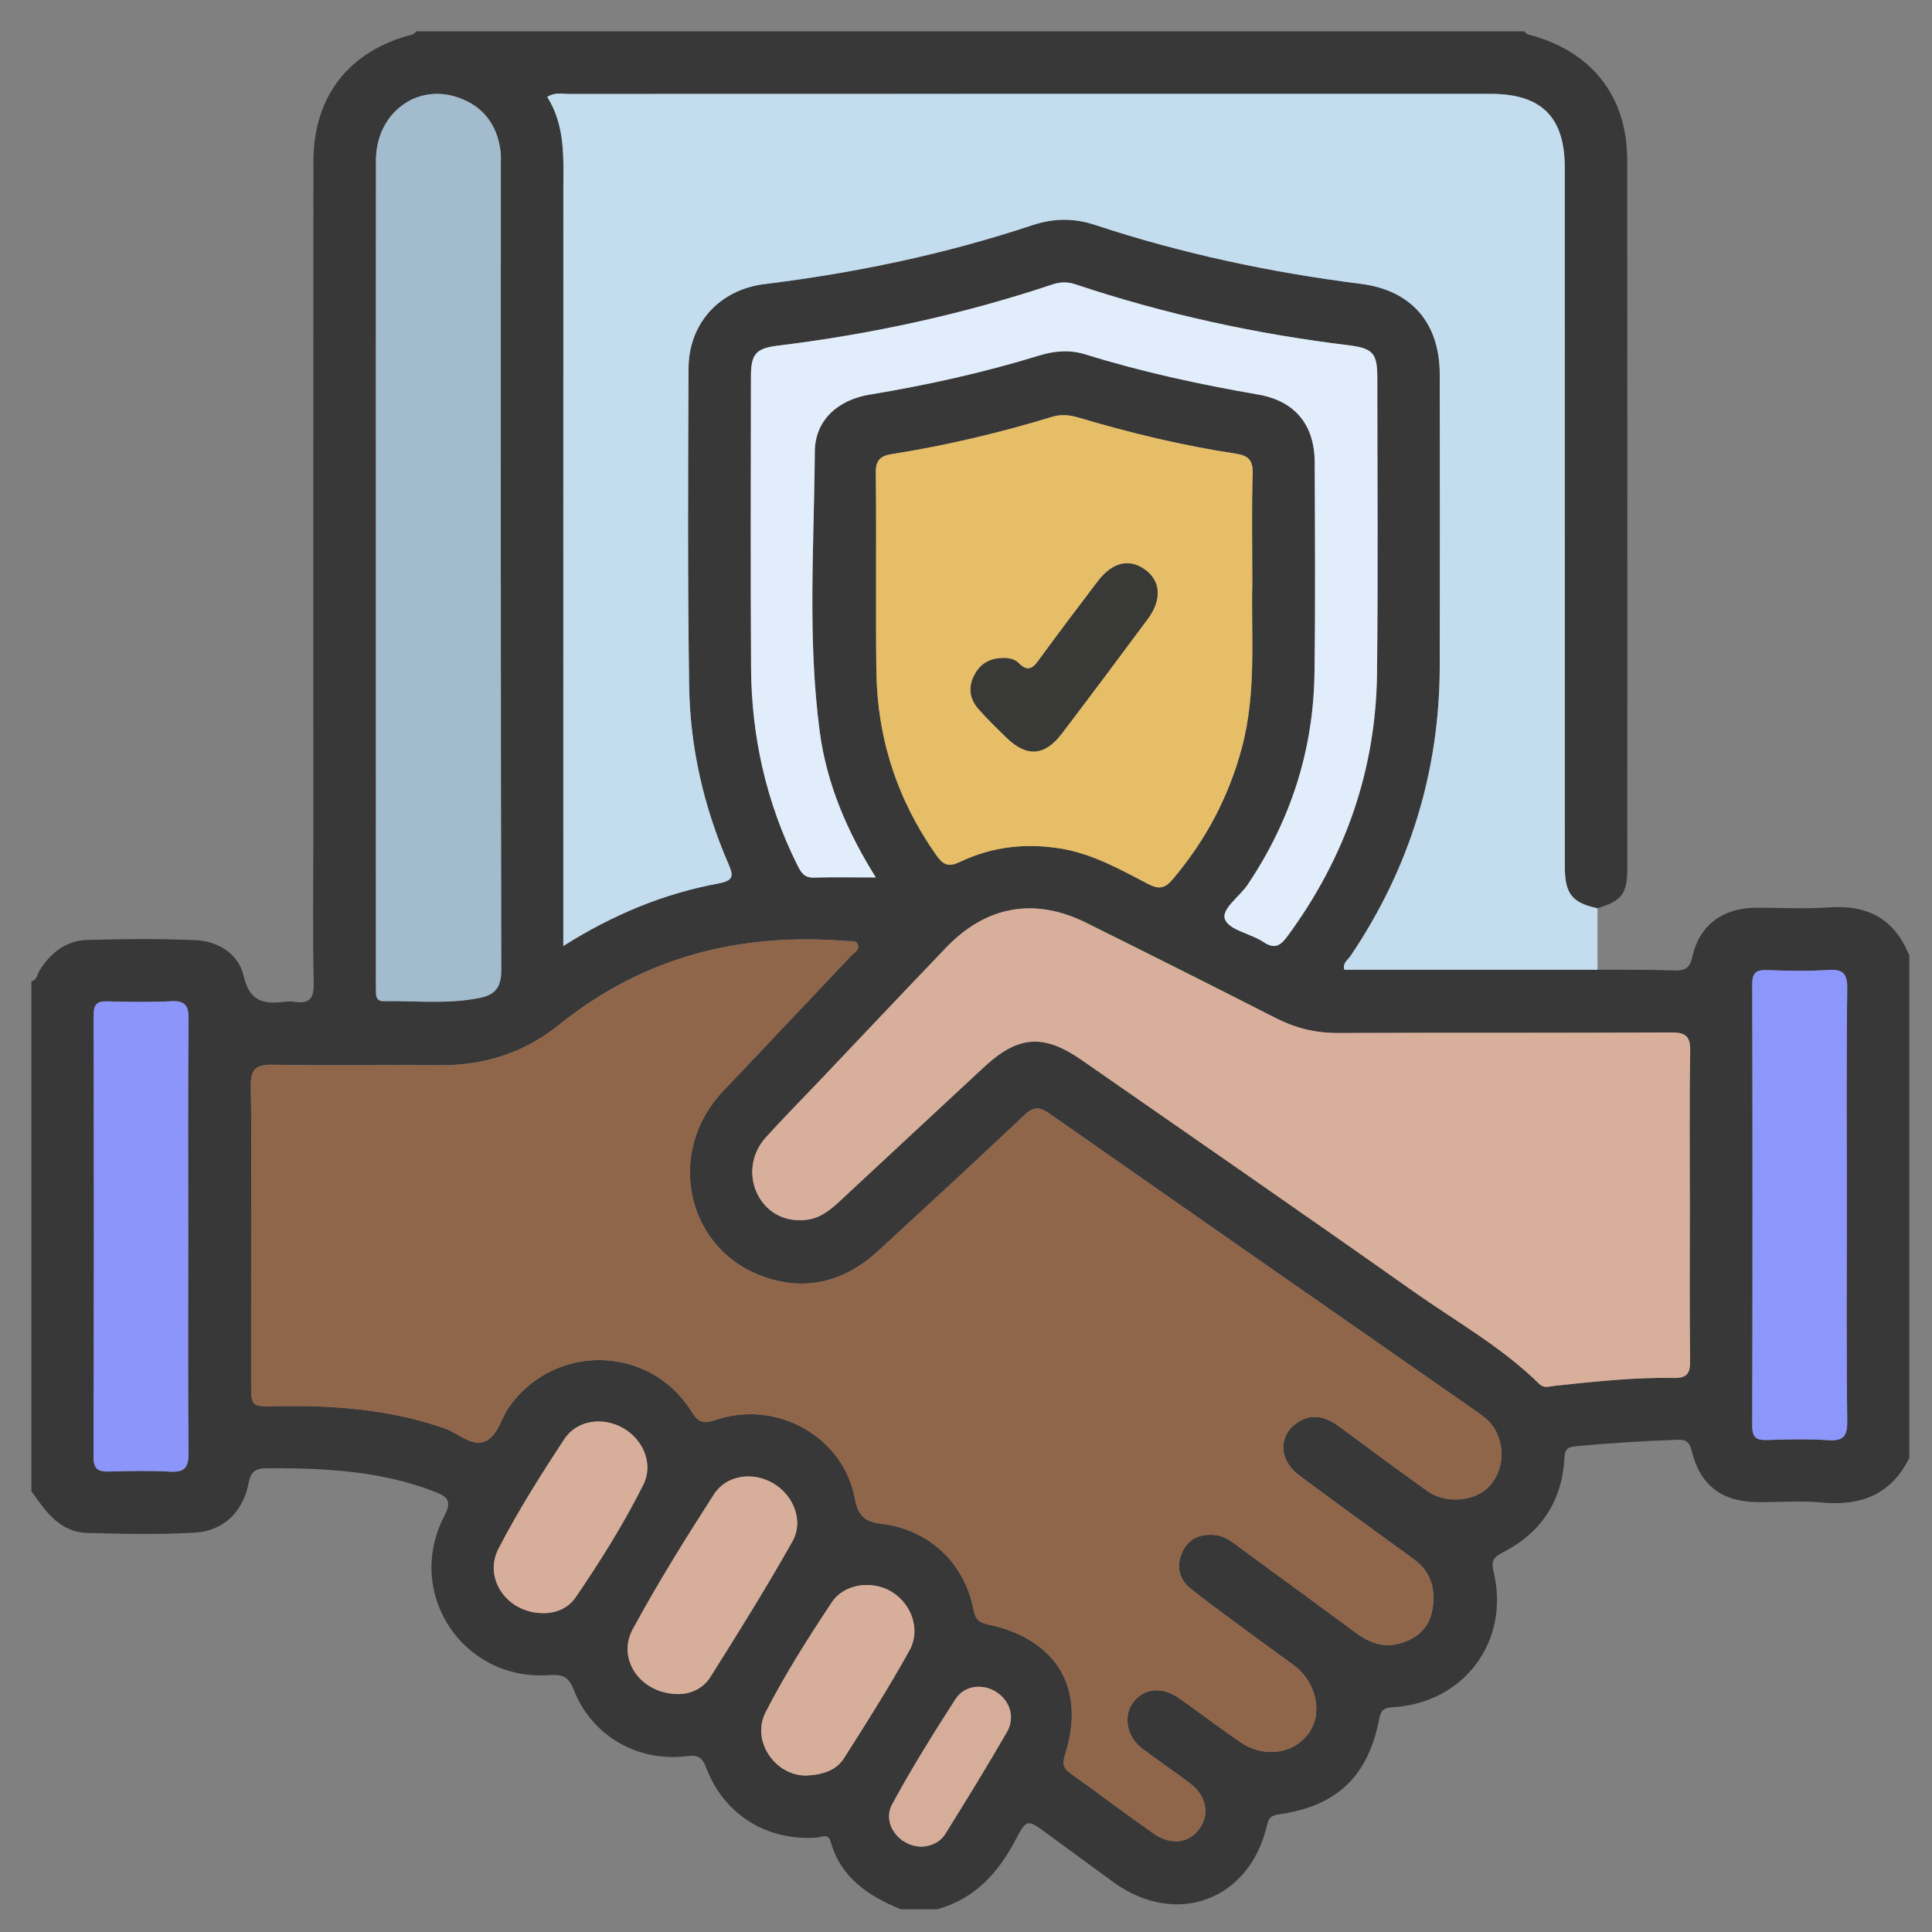 <?xml version="1.0" encoding="UTF-8"?>
<svg xmlns="http://www.w3.org/2000/svg" xmlns:xlink="http://www.w3.org/1999/xlink" version="1.1" id="Layer_1" x="0px" y="0px" width="85px" height="85px" viewBox="0 0 85 85" xml:space="preserve">
<rect x="0" y="0" width="85" height="85" fill="#808080" stroke="none"/>
<g id="Layer_1_1_" display="none">
	<path display="inline" fill="#030303" d="M42.807,4.472c11.269,0,22.541,0.083,33.808-0.04c4.668-0.05,8.201,3.523,8.171,8.15   c-0.093,14.03-0.03,28.062-0.036,42.092c-0.001,3.911-2.402,6.93-6.115,7.725c-0.722,0.156-1.455,0.146-2.188,0.146   c-6.227,0.003-12.452,0.011-18.68-0.011c-0.636-0.004-0.883,0.113-0.861,0.82c0.055,1.887,0.041,3.774,0.005,5.662   c-0.011,0.575,0.123,0.764,0.731,0.756c2.534-0.035,5.071-0.043,7.605-0.002c2.023,0.033,3.799,0.73,5.179,2.27   c0.86,0.957,1.315,2.081,1.313,3.38c-0.004,1.269,0.003,2.536-0.002,3.806c-0.004,1.283-0.434,1.723-1.721,1.723   c-10.113,0.003-20.229,0-30.343,0c-7.945,0-15.89,0.002-23.835,0c-1.569,0-1.926-0.359-1.928-1.938c0-0.985,0-1.973,0-2.959   c0-3.25,1.911-5.522,5.111-6.137c1.094-0.208,2.189-0.146,3.286-0.152c1.888-0.013,3.776-0.036,5.662,0.015   c0.662,0.021,0.786-0.191,0.773-0.801c-0.04-1.859-0.05-3.723,0.003-5.578c0.021-0.731-0.233-0.865-0.905-0.863   c-6.311,0.023-12.622,0.006-18.933,0.018c-3.29,0.008-5.734-1.385-7.253-4.318c-0.511-0.986-0.75-2.061-0.75-3.174   c-0.003-14.37-0.021-28.738,0.01-43.105C0.925,7.689,4.33,4.485,8.742,4.481C20.098,4.464,31.452,4.472,42.807,4.472z    M74.936,42.17c-1.027,0.671-1.494,1.51-0.854,2.717c0.128,0.24,0.154,0.535,0.217,0.807c0.08,0.352,0.286,0.531,0.649,0.523   c1.06,0.271,2.118,0.547,3.18,0.819c1.106,0.296,2.214,0.595,3.322,0.888c0.353,0.094,0.618,0.137,0.601-0.416   c-0.041-1.316-0.031-2.638-0.002-3.955c0.01-0.432-0.166-0.585-0.546-0.673c-1.116-0.26-2.226-0.543-3.338-0.817   c-0.531-0.146-1.083-0.241-1.589-0.447C75.837,41.315,75.316,41.498,74.936,42.17z M80.848,39.854   c0.037,0.02,0.075,0.039,0.114,0.058c-0.017-0.042-0.034-0.083-0.051-0.125c-0.06-0.124-0.103-0.262-0.183-0.37   c-2.58-3.447-7.89-3.564-10.853-0.207c-0.59,0.668-1.183,0.963-2.062,0.733c-5.572-1.457-11.149-2.902-16.729-4.34   c-0.768-0.198-1.188-0.633-1.341-1.429c-0.646-3.31-3.31-5.64-6.655-5.796c-1.201-0.056-2.37,0.157-3.539,0.887   c1.757,0.452,3.354,0.897,4.969,1.264c0.905,0.206,1.41,0.689,1.625,1.59c0.287,1.202,0.631,2.391,0.979,3.577   c0.183,0.612,0.033,1.105-0.394,1.543c-0.94,0.97-1.887,1.936-2.826,2.907c-0.477,0.493-1.016,0.624-1.688,0.435   c-1.353-0.379-2.715-0.724-4.083-1.045c-0.324-0.076-0.655-0.3-1.094-0.127c0.127,0.184,0.211,0.325,0.315,0.45   c2.805,3.407,7.819,3.493,10.792,0.141c0.646-0.726,1.271-0.942,2.221-0.69c5.402,1.437,10.814,2.847,16.238,4.209   c1.008,0.254,1.539,0.721,1.733,1.756c0.356,1.889,1.433,3.345,3.024,4.4c2.127,1.416,5.152,1.555,6.932,0.338   c-0.248-0.279-0.609-0.27-0.923-0.354c-1.356-0.362-2.718-0.711-4.084-1.038c-0.698-0.168-1.144-0.552-1.333-1.251   c-0.338-1.247-0.7-2.488-1.039-3.734c-0.191-0.707-0.05-1.314,0.503-1.847c0.833-0.799,1.657-1.611,2.425-2.471   c0.641-0.716,1.328-0.907,2.258-0.643C77.672,39.123,79.232,39.597,80.848,39.854z M71.443,52.832   c-0.848-0.587-1.752-0.85-2.815-0.828c-3.257,0.059-6.517,0.061-9.772-0.003c-0.922-0.019-1.551,0.265-2.022,1.006   c-0.657,0.611-1.38,0.72-2.146,0.233c-1.453-0.924-2.764-0.811-4.408-0.139c-1.754,0.717-2.854,1.609-3.25,3.438   c-0.166,0.772-0.734,1.168-1.543,1.168c-1.771,0.002-3.542,0.002-5.314,0c-0.764-0.001-1.273-0.366-1.532-1.085   c-0.114-0.316-0.284-0.62-0.35-0.943c-0.254-1.254-0.949-2.021-2.247-2.209c-0.243-0.035-0.501-0.138-0.697-0.283   c-1.479-1.104-2.923-0.855-4.375,0.054c-0.766,0.479-1.487,0.379-2.144-0.234c-0.472-0.745-1.102-1.046-2.026-1.006   c-1.852,0.08-3.709,0.021-5.564,0.024c-4.58,0.009-9.161,0.021-13.741,0.031c-1.038-0.231-1.361-0.592-1.361-1.596   C6.129,37.644,6.128,24.824,6.136,12.005c0-1.399,0.862-2.254,2.25-2.313C8.583,9.683,8.78,9.688,8.977,9.688   c22.568,0,45.134,0,67.705,0c0.281,0,0.563-0.004,0.844,0.021c1.107,0.103,1.912,0.931,1.99,2.044   c0.021,0.281,0.01,0.563,0.01,0.845c0,7.241,0,14.481,0.008,21.722c0,0.31-0.146,0.677,0.283,0.877   c0.785,0.365,1.439,0.938,2.222,1.531c0-0.281,0-0.44,0-0.6c0-7.974,0.008-15.947-0.004-23.92c-0.005-2.98-2.066-5.029-5.06-5.03   c-22.767-0.006-45.531-0.006-68.294,0C5.654,7.181,3.618,9.25,3.61,12.293c-0.008,3.156-0.002,6.311-0.002,9.467   c0,10.96,0.006,21.92-0.006,32.879c-0.002,1.519,0.449,2.82,1.55,3.873c1.112,1.066,2.479,1.317,3.97,1.316   c22.455-0.014,44.911-0.01,67.366-0.01c0.31,0,0.619-0.004,0.93-0.021c2.211-0.107,4.032-1.611,4.475-3.794   c0.342-1.685,0.078-3.396,0.15-5.233C78.824,53.631,75.311,54.195,71.443,52.832z M74.945,34.031   c0.308,0.015,0.627-0.016,0.922,0.054c0.855,0.204,0.976-0.165,0.972-0.946c-0.034-6.354-0.019-12.709-0.019-19.064   c0-1.797,0-1.797-1.872-1.635c-0.169-0.015-0.335-0.044-0.503-0.044C52.814,12.394,31.182,12.397,9.55,12.38   c-0.608,0-0.729,0.175-0.728,0.75c0.017,11.802,0.02,23.604-0.006,35.405c-0.001,0.705,0.233,0.802,0.849,0.799   c4.844-0.021,9.689-0.012,14.534-0.012c0.269,0,0.537,0,0.967,0c-0.768-0.805-0.59-1.563-0.155-2.262   c0.853-1.365,0.727-2.57,0.132-4.112c-0.715-1.852-1.674-3.013-3.592-3.436c-0.753-0.166-1.068-0.736-1.059-1.518   c0.021-1.662,0.005-3.323,0.006-4.985c0.001-1.238,0.155-1.615,1.328-1.917c1.692-0.437,2.481-1.452,3.196-3.057   c0.773-1.735,0.805-3.118-0.13-4.655c-0.489-0.804-0.248-1.476,0.405-2.103c1.138-1.091,2.236-2.224,3.353-3.339   c0.917-0.916,1.249-1.059,2.363-0.427c1.477,0.838,2.726,0.743,4.346,0.105c1.782-0.702,2.845-1.629,3.262-3.439   c0.199-0.863,0.836-1.189,1.712-1.175c1.548,0.027,3.099,0.007,4.646,0.007c1.457,0,1.775,0.124,2.166,1.48   c0.442,1.54,1.338,2.305,2.832,2.987c1.822,0.833,3.312,0.928,4.961-0.115c0.65-0.41,1.287-0.222,1.828,0.331   c0.905,0.927,1.825,1.839,2.748,2.75c1.911,1.888,1.873,1.699,0.728,4.084c-0.419,0.874-0.572,1.615,0.011,2.481   c0.37,0.548,0.657,1.205,0.782,1.852c0.205,1.044,0.806,1.515,1.769,1.842c2.66,0.903,2.346,0.848,2.356,3.405   c0.004,0.758-0.247,1.707,0.112,2.224c0.393,0.564,1.434,0.473,2.181,0.703c0.024,0.008,0.053,0.018,0.079,0.028   c0.322,0.131,0.568,0.053,0.824-0.2C70.182,35.062,72.412,34.192,74.945,34.031z M28.872,35.802   c-0.384-7.415,5.85-14.176,13.27-14.392c7.521-0.219,13.526,4.876,14.538,12.356c0.051,0.375,0.184,0.542,0.524,0.628   c1.553,0.393,3.104,0.795,4.653,1.2c0.383,0.1,0.592,0.101,0.604-0.429c0.043-1.681,0.068-1.681-1.525-2.302   c-0.263-0.102-0.519-0.222-0.785-0.305c-0.649-0.203-1.035-0.629-1.196-1.291c-0.392-1.594-1.022-3.091-1.874-4.496   c-0.318-0.524-0.33-1.057-0.063-1.607c0.172-0.354,0.32-0.717,0.48-1.077c0.563-1.26,0.564-1.263-0.406-2.227   c-0.558-0.555-1.046-1.376-1.714-1.571c-0.721-0.211-1.489,0.494-2.226,0.823c-0.687,0.308-1.271,0.292-1.906-0.106   c-1.102-0.689-2.273-1.287-3.54-1.542c-1.326-0.268-2.115-0.93-2.392-2.239c-0.033-0.162-0.146-0.31-0.176-0.472   c-0.168-0.87-0.664-1.171-1.549-1.069c-0.859,0.099-1.88-0.213-2.564,0.152c-0.661,0.354-0.703,1.461-1.011,2.238   c-0.252,0.637-0.655,1.001-1.322,1.157c-0.987,0.23-1.962,0.541-2.853,1.019c-2.883,1.548-1.911,1.406-5.009,0.099   c-0.406-0.171-0.671-0.167-0.946,0.18c-0.173,0.219-0.398,0.397-0.594,0.6c-0.548,0.563-1.422,1.067-1.547,1.714   c-0.124,0.638,0.483,1.436,0.82,2.14c0.334,0.699,0.313,1.323-0.105,1.989c-0.673,1.076-1.271,2.223-1.501,3.464   c-0.261,1.414-1.067,2.091-2.37,2.493c-1.407,0.433-1.39,0.504-1.383,1.952c0.004,0.787-0.25,1.764,0.121,2.307   c0.369,0.541,1.362,0.688,2.107,0.931c0.758,0.247,1.151,0.742,1.317,1.491c0.232,1.047,0.506,2.131,1.123,2.981   c1.118,1.539,1.053,2.987,0.071,4.498c-0.367,0.563-0.319,1.021,0.257,1.407c0.137,0.093,0.237,0.24,0.362,0.354   c0.6,0.545,1.05,1.491,1.784,1.58c0.679,0.082,1.458-0.479,2.158-0.828c0.678-0.338,1.277-0.304,1.906,0.102   c0.806,0.52,1.659,1.056,2.582,1.216c2.109,0.36,3.345,1.505,3.743,3.588c0.078,0.408,0.328,0.521,0.729,0.511   c0.816-0.027,1.639-0.059,2.449,0.006c0.662,0.054,0.958-0.209,1.131-0.813c0.16-0.563,0.438-1.096,0.633-1.649   c0.193-0.557,0.563-0.904,1.122-1.039c1.653-0.396,3.199-1.056,4.654-1.928c0.474-0.281,0.938-0.295,1.45-0.103   c0.854,0.321,1.705,1.192,2.527,0.896c0.791-0.285,1.315-1.265,2.019-1.869c0.511-0.438,0.573-0.812,0.278-1.425   c-0.369-0.772-1.064-1.556-0.851-2.415c0.226-0.895-0.206-0.964-0.798-1.089c-0.305-0.063-0.619-0.103-0.898-0.224   c-0.559-0.242-0.869-0.075-1.246,0.408c-2.629,3.394-6.104,5.319-10.395,5.502C35.58,49.609,29.284,43.768,28.872,35.802z    M42.837,78.238c7.856,0,15.714,0.005,23.572-0.008c0.858-0.002,2.01,0.379,2.493-0.174c0.424-0.483,0.103-1.607,0.137-2.447   c0.041-0.998-0.413-1.729-1.189-2.289c-0.9-0.65-1.928-0.862-3.024-0.862c-14.673,0.005-29.345,0.004-44.017,0.004   c-0.226,0-0.451-0.002-0.675,0.017c-2.325,0.191-3.51,1.459-3.51,3.748c0,0.338,0.051,0.688-0.01,1.012   c-0.168,0.904,0.253,1.021,1.05,1.02C26.053,78.229,34.445,78.238,42.837,78.238z M42.756,69.755c3.547,0,7.096-0.009,10.645,0.011   c0.549,0.002,0.802-0.092,0.787-0.729c-0.043-1.913-0.039-3.83-0.004-5.743c0.012-0.62-0.238-0.761-0.791-0.76   c-7.098,0.01-14.191,0.011-21.29-0.005c-0.522,0-0.676,0.166-0.669,0.68c0.025,1.941,0.036,3.887-0.005,5.828   c-0.012,0.615,0.199,0.734,0.767,0.73C35.717,69.743,39.237,69.755,42.756,69.755z M51.479,42.481   c-0.918-0.495-1.563-0.34-2.375,0.355c-5.365,4.607-13.638,2.094-15.629-4.689c-0.187-0.637-0.344-1.272,0.176-1.829   c0.523-0.561,1.155-0.438,1.806-0.269c2.121,0.552,4.249,1.08,6.369,1.632c0.311,0.081,0.543,0.148,0.837-0.112   c1.762-1.557,1.749-1.543,1.166-3.745c-0.151-0.574-0.441-0.801-0.995-0.934c-2.103-0.508-4.196-1.057-6.287-1.612   c-1.507-0.4-1.809-1.489-0.745-2.606c4.949-5.192,13.729-3.345,16.174,3.403c0.073,0.211,0.139,0.427,0.207,0.641   c0.245,0.746,0.991,0.717,1.473,0.663c0.434-0.049,0.104-0.634,0.017-0.957c-1.271-4.605-5.249-7.93-9.894-8.291   c-4.811-0.374-9.317,2.3-11.229,6.659c-1.946,4.435-0.879,9.558,2.675,12.853C39.92,48.001,47.711,47.467,51.479,42.481z    M60.552,49.271c2.269,0,4.388,0,6.589,0c-0.58-0.953-1.072-1.862-1.316-2.875c-0.068-0.282-0.271-0.342-0.482-0.396   c-1.711-0.445-3.426-0.873-5.133-1.327c-0.516-0.136-0.563,0.084-0.402,0.468c0.282,0.672,0.576,1.338,0.896,1.994   C61.05,47.855,61.2,48.557,60.552,49.271z"></path>
	<path display="inline" fill="#D7EBFD" d="M74.945,34.031c-2.533,0.161-4.766,1.03-6.59,2.832c-0.256,0.253-0.502,0.332-0.824,0.2   c-0.026-0.011-0.053-0.02-0.079-0.028c-0.747-0.23-1.788-0.139-2.181-0.703c-0.359-0.518-0.108-1.466-0.112-2.224   c-0.013-2.558,0.304-2.502-2.357-3.405c-0.962-0.327-1.563-0.798-1.768-1.842c-0.125-0.647-0.412-1.304-0.782-1.852   c-0.583-0.867-0.43-1.607-0.011-2.481c1.147-2.385,1.186-2.196-0.728-4.084c-0.923-0.91-1.843-1.823-2.746-2.75   c-0.543-0.553-1.18-0.741-1.828-0.331c-1.651,1.042-3.141,0.947-4.961,0.115c-1.494-0.682-2.392-1.447-2.834-2.987   c-0.391-1.356-0.707-1.479-2.164-1.48c-1.551,0-3.101,0.021-4.647-0.007c-0.876-0.015-1.513,0.312-1.712,1.175   c-0.417,1.81-1.48,2.737-3.262,3.439c-1.62,0.638-2.869,0.733-4.346-0.105c-1.115-0.632-1.446-0.489-2.363,0.427   c-1.116,1.115-2.214,2.248-3.353,3.339c-0.653,0.627-0.895,1.298-0.405,2.103c0.935,1.538,0.903,2.92,0.13,4.655   c-0.714,1.604-1.503,2.62-3.196,3.057c-1.173,0.303-1.327,0.679-1.328,1.917c-0.001,1.662,0.014,3.324-0.006,4.985   c-0.009,0.782,0.305,1.352,1.059,1.518c1.918,0.422,2.877,1.584,3.592,3.436c0.595,1.542,0.721,2.747-0.132,4.112   c-0.435,0.696-0.613,1.457,0.155,2.262c-0.43,0-0.698,0-0.967,0c-4.844,0-9.689-0.012-14.534,0.012   c-0.616,0.003-0.85-0.094-0.849-0.799C8.843,36.733,8.84,24.931,8.823,13.129c0-0.575,0.12-0.75,0.728-0.75   c21.631,0.017,43.264,0.014,64.895,0.016c0.168,0,0.334,0.029,0.504,0.044C74.947,19.637,74.945,26.834,74.945,34.031z"></path>
	<path display="inline" fill="#E8EBED" d="M28.825,53.007c0.657,0.613,1.378,0.714,2.144,0.234c1.452-0.909,2.897-1.157,4.375-0.054   c0.196,0.146,0.455,0.248,0.697,0.283c1.298,0.188,1.993,0.955,2.247,2.209c0.065,0.323,0.236,0.627,0.35,0.943   c0.259,0.719,0.768,1.084,1.532,1.085c1.771,0.002,3.543,0.002,5.314,0c0.809,0,1.379-0.396,1.545-1.168   c0.394-1.829,1.494-2.724,3.248-3.438c1.646-0.672,2.957-0.785,4.408,0.139c0.766,0.484,1.486,0.378,2.146-0.233   c4.573,0.004,9.146,0.007,13.721,0.015c0.315,0,0.614-0.035,0.892-0.188c3.867,1.364,7.383,0.799,10.601-2.063   c-0.071,1.843,0.188,3.553-0.149,5.234c-0.441,2.182-2.265,3.686-4.476,3.794c-0.312,0.017-0.62,0.021-0.931,0.021   c-22.454,0-44.91-0.004-67.365,0.011c-1.49,0.001-2.858-0.25-3.97-1.315c-1.101-1.055-1.552-2.357-1.55-3.873   C3.615,43.68,3.608,32.72,3.608,21.76c0-3.156-0.006-6.311,0.002-9.467C3.618,9.25,5.654,7.181,8.678,7.18   c22.765-0.006,45.53-0.006,68.294,0c2.991,0,5.055,2.05,5.06,5.03c0.012,7.974,0.004,15.947,0.004,23.92c0,0.159,0,0.318,0,0.6   c-0.78-0.593-1.435-1.166-2.22-1.531c-0.433-0.2-0.285-0.567-0.285-0.877c-0.008-7.241-0.006-14.481-0.006-21.722   c0-0.282,0.009-0.564-0.012-0.845c-0.076-1.114-0.883-1.942-1.988-2.044c-0.28-0.026-0.563-0.021-0.846-0.021   c-22.568-0.001-45.137-0.001-67.705,0c-0.197,0-0.395-0.005-0.592,0.003c-1.388,0.059-2.249,0.914-2.25,2.313   c-0.005,12.818-0.004,25.638,0,38.457c0,1.004,0.324,1.362,1.361,1.596c-0.106,0.771,0.311,0.967,0.993,0.965   C15.267,53.011,22.046,53.011,28.825,53.007z"></path>
	<path display="inline" fill="#FBDD75" d="M28.872,35.802c0.413,7.966,6.708,13.808,14.671,13.474   c4.289-0.18,7.766-2.106,10.395-5.5c0.375-0.483,0.688-0.65,1.246-0.408c0.279,0.119,0.596,0.16,0.898,0.224   c0.592,0.125,1.021,0.194,0.798,1.091c-0.216,0.857,0.479,1.641,0.851,2.414c0.295,0.612,0.23,0.984-0.278,1.426   c-0.701,0.604-1.228,1.584-2.021,1.869c-0.822,0.295-1.674-0.576-2.524-0.897c-0.515-0.192-0.979-0.181-1.451,0.103   c-1.455,0.872-3.001,1.53-4.654,1.928c-0.563,0.136-0.929,0.482-1.12,1.037c-0.195,0.558-0.475,1.086-0.635,1.651   c-0.173,0.604-0.469,0.866-1.131,0.813c-0.813-0.063-1.633-0.035-2.449-0.008c-0.4,0.014-0.651-0.102-0.729-0.51   c-0.398-2.083-1.634-3.226-3.743-3.588c-0.923-0.16-1.776-0.695-2.582-1.216c-0.629-0.403-1.228-0.438-1.906-0.103   c-0.7,0.35-1.479,0.91-2.158,0.83c-0.734-0.09-1.184-1.035-1.784-1.58c-0.125-0.112-0.225-0.262-0.362-0.354   c-0.576-0.387-0.625-0.844-0.257-1.407c0.982-1.511,1.046-2.959-0.071-4.498c-0.617-0.851-0.891-1.934-1.123-2.981   c-0.166-0.749-0.559-1.244-1.317-1.491c-0.745-0.243-1.738-0.39-2.107-0.931c-0.371-0.543-0.116-1.521-0.121-2.307   c-0.007-1.448-0.024-1.519,1.383-1.952c1.303-0.402,2.109-1.079,2.37-2.493c0.23-1.242,0.828-2.389,1.501-3.464   c0.418-0.666,0.44-1.29,0.105-1.989c-0.337-0.704-0.944-1.502-0.82-2.14c0.125-0.647,0.999-1.151,1.547-1.714   c0.196-0.202,0.421-0.38,0.594-0.6c0.275-0.347,0.54-0.351,0.946-0.18c3.098,1.307,2.126,1.449,5.009-0.099   c0.891-0.478,1.866-0.789,2.853-1.019c0.667-0.155,1.07-0.52,1.322-1.157c0.308-0.777,0.35-1.885,1.011-2.238   c0.684-0.366,1.705-0.054,2.564-0.152c0.887-0.102,1.381,0.2,1.551,1.069c0.028,0.163,0.141,0.31,0.174,0.472   c0.274,1.309,1.063,1.971,2.392,2.239c1.265,0.255,2.44,0.853,3.54,1.542c0.636,0.398,1.223,0.414,1.906,0.106   c0.732-0.329,1.505-1.034,2.226-0.823c0.668,0.195,1.156,1.016,1.714,1.571c0.973,0.964,0.969,0.967,0.406,2.227   c-0.16,0.359-0.311,0.723-0.482,1.077c-0.268,0.551-0.256,1.083,0.063,1.607c0.851,1.404,1.481,2.901,1.874,4.496   c0.16,0.662,0.547,1.087,1.197,1.291c0.268,0.083,0.521,0.203,0.785,0.305c1.596,0.622,1.567,0.621,1.524,2.302   c-0.014,0.53-0.224,0.529-0.604,0.429c-1.549-0.404-3.102-0.807-4.652-1.2c-0.342-0.086-0.475-0.253-0.525-0.628   c-1.011-7.48-7.016-12.575-14.537-12.356C34.722,21.625,28.488,28.387,28.872,35.802z"></path>
	<path display="inline" fill="#EBEEF0" d="M42.837,78.238c-8.393,0-16.785-0.012-25.177,0.018c-0.797,0.002-1.218-0.113-1.05-1.018   c0.061-0.326,0.01-0.674,0.01-1.012c0-2.289,1.186-3.559,3.51-3.748c0.224-0.021,0.45-0.019,0.675-0.019   c14.672,0,29.345,0.001,44.017-0.004c1.099,0,2.123,0.212,3.025,0.862c0.775,0.561,1.229,1.289,1.188,2.287   c-0.034,0.842,0.287,1.965-0.138,2.447c-0.482,0.553-1.635,0.172-2.492,0.174C58.552,78.243,50.693,78.238,42.837,78.238z"></path>
	<path display="inline" fill="#817481" d="M80.846,39.855c-1.611-0.258-3.174-0.732-4.738-1.177   c-0.93-0.264-1.615-0.073-2.258,0.643c-0.768,0.86-1.592,1.672-2.425,2.471c-0.553,0.531-0.694,1.14-0.503,1.845   c0.339,1.248,0.701,2.489,1.039,3.736c0.189,0.7,0.635,1.083,1.333,1.251c1.366,0.327,2.728,0.676,4.084,1.038   c0.313,0.084,0.675,0.072,0.923,0.352c-1.779,1.219-4.805,1.08-6.932-0.336c-1.594-1.058-2.668-2.514-3.023-4.4   c-0.195-1.035-0.729-1.504-1.734-1.756c-5.424-1.363-10.836-2.772-16.238-4.209c-0.947-0.252-1.575-0.036-2.221,0.69   c-2.975,3.352-7.987,3.268-10.792-0.141c-0.104-0.125-0.188-0.266-0.315-0.45c0.438-0.173,0.77,0.052,1.094,0.127   c1.368,0.321,2.731,0.666,4.083,1.045c0.673,0.189,1.211,0.058,1.689-0.435c0.938-0.971,1.885-1.937,2.825-2.907   c0.427-0.438,0.572-0.932,0.394-1.543c-0.353-1.186-0.692-2.375-0.979-3.577c-0.215-0.901-0.719-1.385-1.625-1.59   c-1.614-0.367-3.21-0.813-4.968-1.264c1.169-0.73,2.338-0.943,3.539-0.887c3.346,0.157,6.012,2.487,6.655,5.796   c0.153,0.795,0.573,1.23,1.341,1.429c5.577,1.438,11.154,2.883,16.729,4.34c0.88,0.23,1.472-0.064,2.062-0.733   c2.964-3.358,8.271-3.24,10.853,0.207c0.08,0.108,0.123,0.246,0.183,0.37C80.891,39.81,80.867,39.832,80.846,39.855z"></path>
	<path display="inline" fill="#A499A4" d="M42.756,69.755c-3.52,0-7.04-0.012-10.56,0.013c-0.568,0.004-0.779-0.115-0.767-0.729   c0.041-1.94,0.03-3.888,0.005-5.828c-0.006-0.515,0.147-0.681,0.669-0.678c7.096,0.014,14.192,0.013,21.29,0.003   c0.553-0.001,0.803,0.14,0.791,0.76c-0.035,1.913-0.039,3.83,0.004,5.743c0.015,0.638-0.238,0.729-0.787,0.729   C49.854,69.746,46.305,69.755,42.756,69.755z"></path>
	<path display="inline" fill="#E7E9EB" d="M51.479,42.481c-3.768,4.985-11.559,5.52-16.256,1.162   c-3.554-3.294-4.621-8.417-2.675-12.854c1.912-4.359,6.421-7.033,11.229-6.659c4.646,0.361,8.623,3.686,9.895,8.291   c0.09,0.322,0.417,0.908-0.018,0.957c-0.479,0.054-1.227,0.083-1.473-0.663c-0.068-0.213-0.133-0.43-0.207-0.641   c-2.443-6.748-11.225-8.595-16.173-3.403c-1.064,1.117-0.762,2.207,0.745,2.606c2.091,0.555,4.184,1.104,6.287,1.612   c0.552,0.133,0.843,0.36,0.995,0.934c0.583,2.202,0.596,2.188-1.166,3.745c-0.294,0.26-0.526,0.193-0.837,0.112   c-2.121-0.553-4.248-1.081-6.369-1.632c-0.65-0.169-1.283-0.292-1.806,0.269c-0.52,0.556-0.363,1.191-0.176,1.829   c1.993,6.784,10.265,9.297,15.63,4.689C49.913,42.141,50.561,41.986,51.479,42.481z"></path>
	<path display="inline" fill="#C3E1FE" d="M74.945,34.031c0-7.197,0.002-14.394,0.003-21.591c1.872-0.162,1.872-0.162,1.872,1.635   c0,6.355-0.016,12.71,0.019,19.064c0.004,0.781-0.114,1.149-0.972,0.946C75.572,34.015,75.253,34.046,74.945,34.031z"></path>
	<path display="inline" fill="#D4E8FA" d="M60.552,49.271c0.648-0.715,0.498-1.416,0.147-2.139   c-0.318-0.654-0.612-1.322-0.896-1.994c-0.16-0.384-0.109-0.604,0.403-0.468c1.707,0.454,3.422,0.884,5.133,1.327   c0.212,0.057,0.414,0.113,0.481,0.396c0.246,1.013,0.738,1.922,1.318,2.875C64.939,49.271,62.82,49.271,60.552,49.271z"></path>
	<path display="inline" fill="#D2E4F3" d="M28.825,53.007c-6.779,0.004-13.559,0.004-20.338,0.017   c-0.683,0.002-1.099-0.193-0.993-0.965c4.58-0.012,9.161-0.022,13.741-0.033c1.855-0.004,3.712,0.058,5.564-0.022   C27.724,51.961,28.353,52.262,28.825,53.007z"></path>
	<path display="inline" fill="#E6E9EC" d="M78.164,42.063c1.111,0.274,2.223,0.557,3.338,0.817c0.38,0.088,0.557,0.242,0.546,0.673   c-0.03,1.317-0.039,2.639,0.002,3.955c0.019,0.553-0.248,0.51-0.601,0.416c-1.108-0.293-2.215-0.592-3.322-0.888   C78.141,45.379,78.15,43.721,78.164,42.063z"></path>
	<path display="inline" fill="#C2DFFB" d="M78.164,42.063c-0.014,1.658-0.023,3.315-0.037,4.974c-1.061-0.273-2.12-0.547-3.18-0.819   c-0.004-1.35-0.008-2.698-0.012-4.047c0.381-0.673,0.899-0.855,1.64-0.554C77.081,41.822,77.633,41.918,78.164,42.063z"></path>
	<path display="inline" fill="#D2E4F3" d="M71.443,52.832c-0.277,0.154-0.576,0.189-0.894,0.188   c-4.573-0.008-9.146-0.01-13.721-0.014c0.473-0.742,1.103-1.023,2.022-1.006c3.256,0.063,6.518,0.063,9.772,0.003   C69.691,51.982,70.598,52.245,71.443,52.832z"></path>
	<path display="inline" fill="#D3E6F8" d="M74.936,42.17c0.004,1.35,0.008,2.698,0.014,4.047c-0.363,0.008-0.569-0.174-0.649-0.523   c-0.063-0.271-0.089-0.564-0.217-0.807C73.441,43.682,73.906,42.841,74.936,42.17z"></path>
	<path display="inline" fill="#817481" d="M80.911,39.788c0.017,0.042,0.034,0.083,0.051,0.125c-0.039-0.02-0.077-0.039-0.114-0.058   C80.867,39.832,80.891,39.81,80.911,39.788z"></path>
</g>
<path fill-rule="evenodd" clip-rule="evenodd" fill="#383838" d="M41.238,84c-0.538,0-1.076,0-1.614,0  c-1.423-0.591-2.642-1.389-3.085-2.995c-0.099-0.356-0.398-0.174-0.614-0.159c-2.192,0.154-4.074-1.009-4.86-3.083  c-0.184-0.484-0.397-0.558-0.869-0.499c-2.141,0.269-4.17-0.901-4.951-2.916c-0.238-0.613-0.523-0.687-1.112-0.648  c-3.792,0.247-6.336-3.621-4.586-6.999c0.346-0.667,0.147-0.851-0.418-1.071c-2.376-0.926-4.858-1.042-7.365-1.034  c-0.519,0.002-0.726,0.134-0.829,0.666c-0.244,1.255-1.104,2.096-2.361,2.167c-1.578,0.091-3.166,0.058-4.748,0.012  C2.615,67.403,2,66.479,1.38,65.604c0-7.478,0-14.954,0-22.431c0.255-0.063,0.26-0.317,0.369-0.49  c0.488-0.774,1.167-1.303,2.09-1.329c1.584-0.046,3.172-0.059,4.755,0.009c1.016,0.043,1.904,0.609,2.127,1.582  c0.262,1.142,0.908,1.243,1.818,1.129c0.132-0.017,0.271-0.021,0.402,0.001c0.651,0.104,0.877-0.125,0.861-0.816  c-0.047-2.043-0.017-4.087-0.017-6.131c0-10.004-0.004-20.008,0.003-30.012c0.002-2.894,1.579-4.894,4.363-5.6  c0.065-0.016,0.116-0.09,0.173-0.137c16.245,0,32.488,0,48.733,0c0.057,0.047,0.107,0.121,0.172,0.137  c2.761,0.702,4.359,2.688,4.362,5.516c0.011,10.404,0.005,20.808,0.003,31.212c-0.001,1.08-0.249,1.392-1.312,1.717  c-1.129-0.249-1.438-0.64-1.438-1.856c-0.002-10.246-0.001-20.492-0.002-30.737c0-2.222-1.026-3.24-3.263-3.24  c-13.526,0-27.053-0.001-40.58,0.004c-0.278,0-0.577-0.086-0.924,0.129c0.814,1.281,0.709,2.715,0.709,4.135  c-0.001,10.757-0.001,21.513-0.001,32.27c0,0.277,0,0.555,0,0.951c2.202-1.39,4.429-2.308,6.824-2.751  c0.71-0.131,0.657-0.362,0.431-0.885c-1.079-2.493-1.68-5.113-1.719-7.82c-0.067-4.651-0.048-9.304-0.026-13.957  c0.009-1.987,1.37-3.464,3.343-3.708c4.008-0.494,7.944-1.315,11.778-2.589c0.934-0.311,1.818-0.326,2.756-0.016  c3.81,1.258,7.715,2.091,11.695,2.594c2.233,0.282,3.476,1.719,3.478,3.989c0.005,4.276,0.008,8.551,0,12.827  c-0.009,4.645-1.322,8.892-3.918,12.744c-0.123,0.182-0.369,0.325-0.279,0.617c3.719,0,7.428,0,11.138,0  c1.127,0.008,2.254-0.004,3.38,0.033c0.471,0.016,0.684-0.094,0.794-0.604c0.292-1.354,1.318-2.133,2.721-2.151  c1.101-0.013,2.205,0.06,3.301-0.018c1.701-0.122,2.883,0.52,3.521,2.119c0,7.369,0,14.737,0,22.106  c-0.798,1.604-2.121,2.119-3.843,1.958c-0.934-0.087-1.881-0.011-2.822-0.017c-1.572-0.01-2.534-0.733-2.904-2.243  c-0.096-0.387-0.228-0.516-0.631-0.501c-1.505,0.052-3.005,0.146-4.505,0.289c-0.409,0.04-0.449,0.21-0.469,0.551  c-0.113,1.873-1.03,3.25-2.686,4.104c-0.422,0.217-0.552,0.353-0.426,0.878c0.73,3.051-1.318,5.772-4.447,5.946  c-0.41,0.022-0.517,0.145-0.591,0.529c-0.488,2.519-1.876,3.827-4.414,4.185c-0.311,0.044-0.438,0.121-0.516,0.459  c-0.757,3.329-4.006,4.528-6.771,2.516c-0.977-0.712-1.95-1.429-2.926-2.144c-0.838-0.615-0.883-0.639-1.346,0.247  C43.932,82.388,42.897,83.535,41.238,84z M11.049,54.35c0,2.151,0,4.302,0,6.453c0,1.068,0.002,1.085,1.041,1.063  c2.54-0.052,5.044,0.129,7.469,0.973c0.579,0.202,1.134,0.769,1.704,0.6c0.616-0.182,0.756-0.991,1.12-1.515  c1.971-2.837,6.182-2.779,8.027,0.154c0.298,0.474,0.496,0.588,1.059,0.396c2.68-0.919,5.639,0.716,6.143,3.464  c0.157,0.854,0.535,1.021,1.236,1.111c2.047,0.267,3.6,1.733,3.986,3.777c0.079,0.421,0.237,0.556,0.646,0.644  c3.028,0.646,4.307,2.819,3.378,5.729c-0.117,0.368-0.09,0.585,0.231,0.814c1.226,0.873,2.425,1.785,3.656,2.648  c0.79,0.554,1.597,0.43,2.053-0.247c0.433-0.644,0.263-1.426-0.461-1.972c-0.686-0.518-1.402-0.996-2.087-1.516  c-0.692-0.526-0.85-1.458-0.377-2.054c0.489-0.614,1.266-0.68,2.018-0.149c0.899,0.636,1.776,1.304,2.686,1.926  c1.046,0.715,2.358,0.518,3.014-0.415c0.625-0.892,0.314-2.257-0.678-2.978c-0.608-0.442-1.218-0.884-1.821-1.332  c-0.907-0.672-1.826-1.328-2.707-2.032c-0.513-0.411-0.649-0.986-0.372-1.6c0.281-0.622,0.809-0.823,1.461-0.756  c0.486,0.05,0.827,0.376,1.191,0.642c1.674,1.217,3.338,2.445,5.006,3.671c0.54,0.396,1.13,0.64,1.808,0.479  c0.791-0.187,1.375-0.637,1.532-1.473c0.172-0.91-0.034-1.701-0.834-2.279c-1.676-1.213-3.352-2.427-5.01-3.663  c-0.928-0.691-0.943-1.781-0.043-2.353c0.626-0.398,1.226-0.219,1.79,0.198c1.297,0.958,2.593,1.918,3.905,2.854  c0.758,0.541,1.998,0.451,2.625-0.145c0.665-0.633,0.807-1.672,0.359-2.527c-0.224-0.426-0.603-0.676-0.979-0.938  c-6.218-4.332-12.438-8.662-18.646-13.007c-0.424-0.297-0.693-0.329-1.096,0.052c-2.128,2.011-4.282,3.995-6.435,5.979  c-1.521,1.401-3.295,1.833-5.221,1.078c-3.291-1.29-4.102-5.472-1.624-8.088c1.885-1.99,3.772-3.979,5.652-5.973  c0.134-0.143,0.4-0.256,0.277-0.517c-0.078-0.164-0.284-0.11-0.439-0.123c-4.693-0.389-8.974,0.686-12.68,3.67  c-1.564,1.261-3.318,1.808-5.298,1.792c-2.446-0.019-4.894,0.024-7.339-0.021c-0.765-0.014-0.954,0.249-0.94,0.97  C11.075,49.994,11.049,52.172,11.049,54.35z M74.345,53.051c0-2.258-0.024-4.517,0.016-6.774c0.012-0.663-0.163-0.856-0.841-0.853  c-4.894,0.029-9.786,0.005-14.679,0.024c-0.969,0.004-1.848-0.217-2.705-0.653c-2.775-1.414-5.559-2.812-8.35-4.197  c-2.27-1.127-4.403-0.744-6.163,1.095c-1.877,1.961-3.742,3.935-5.612,5.903c-0.778,0.818-1.573,1.621-2.329,2.459  c-0.652,0.723-0.758,1.748-0.323,2.55c0.431,0.795,1.246,1.188,2.17,1.057c0.625-0.089,1.063-0.484,1.498-0.889  c2.086-1.94,4.171-3.883,6.26-5.82c1.51-1.401,2.628-1.48,4.31-0.31c4.853,3.377,9.718,6.734,14.546,10.146  c1.883,1.33,3.915,2.463,5.576,4.096c0.217,0.213,0.446,0.11,0.68,0.086c1.737-0.183,3.478-0.379,5.226-0.346  c0.65,0.013,0.738-0.241,0.732-0.799C74.329,57.567,74.345,55.309,74.345,53.051z M55.096,25.704c0-1.799-0.032-3.333,0.017-4.863  c0.018-0.589-0.188-0.798-0.735-0.88c-2.34-0.353-4.636-0.907-6.901-1.581c-0.391-0.116-0.771-0.167-1.182-0.042  c-2.313,0.704-4.663,1.262-7.053,1.64c-0.498,0.079-0.716,0.255-0.71,0.818c0.032,2.903-0.01,5.807,0.024,8.71  c0.036,2.953,0.907,5.651,2.609,8.079c0.297,0.424,0.508,0.604,1.08,0.332c1.386-0.661,2.862-0.836,4.401-0.586  c1.416,0.229,2.629,0.917,3.863,1.56c0.465,0.241,0.734,0.211,1.078-0.196c1.449-1.71,2.473-3.63,3.051-5.797  C55.293,30.438,55.037,27.929,55.096,25.704z M16.537,25.042c0,5.996,0,11.992,0,17.988c0,0.215,0.004,0.43,0.004,0.646  c0,0.215,0.08,0.375,0.318,0.371c1.421-0.024,2.848,0.146,4.26-0.147c0.666-0.138,0.935-0.467,0.934-1.215  c-0.028-11.804-0.02-23.608-0.02-35.411c0-0.215,0.014-0.433-0.014-0.645c-0.153-1.139-0.755-1.947-1.844-2.332  c-1.853-0.655-3.631,0.69-3.635,2.758C16.531,13.051,16.538,19.047,16.537,25.042z M38.533,38.604  c-1.246-1.988-2.162-4.098-2.468-6.415c-0.542-4.094-0.246-8.212-0.216-12.319c0.01-1.379,1.01-2.275,2.415-2.508  c2.518-0.416,5.004-0.964,7.444-1.716c0.686-0.211,1.355-0.268,2.054-0.051c2.489,0.772,5.031,1.321,7.6,1.766  c1.606,0.278,2.474,1.325,2.48,2.975c0.012,3.091,0.033,6.183-0.009,9.274c-0.046,3.388-1.048,6.491-2.939,9.311  c-0.354,0.529-1.187,1.083-0.995,1.536c0.201,0.476,1.126,0.614,1.678,0.983c0.523,0.35,0.769,0.154,1.086-0.276  c2.525-3.439,3.873-7.285,3.921-11.549c0.048-4.327,0.014-8.655,0.013-12.983c0-1.078-0.174-1.308-1.276-1.443  c-4.089-0.499-8.092-1.372-11.999-2.677c-0.349-0.116-0.671-0.112-1.017,0.003c-3.934,1.314-7.964,2.188-12.079,2.693  c-0.982,0.121-1.186,0.379-1.187,1.359c-0.004,4.274-0.021,8.548,0.006,12.822c0.019,3.021,0.667,5.908,2.014,8.628  c0.163,0.328,0.297,0.607,0.744,0.595C36.685,38.587,37.569,38.604,38.533,38.604z M8.281,54.418c0-3.196-0.015-6.394,0.013-9.591  c0.005-0.601-0.16-0.806-0.768-0.776c-0.938,0.046-1.881,0.032-2.82,0.005c-0.463-0.014-0.587,0.156-0.587,0.605  c0.013,6.475,0.017,12.949-0.005,19.424c-0.001,0.574,0.223,0.67,0.708,0.656c0.886-0.025,1.775-0.045,2.659,0.005  c0.643,0.037,0.819-0.183,0.813-0.817C8.264,60.759,8.281,57.589,8.281,54.418z M81.252,53.017c0-3.172-0.022-6.345,0.018-9.517  c0.009-0.696-0.206-0.865-0.859-0.824c-0.884,0.056-1.774,0.035-2.66,0.005c-0.469-0.016-0.661,0.101-0.66,0.618  c0.016,6.479,0.016,12.959,0,19.438c-0.001,0.52,0.193,0.633,0.661,0.617c0.886-0.029,1.776-0.051,2.66,0.006  c0.654,0.042,0.867-0.131,0.858-0.825C81.229,59.362,81.252,56.189,81.252,53.017z M29.801,74.53  c0.488,0.019,1.099-0.188,1.445-0.737c1.242-1.973,2.478-3.952,3.62-5.983c0.51-0.908,0.033-2.047-0.869-2.562  c-0.887-0.506-2.036-0.36-2.593,0.506c-1.247,1.938-2.467,3.899-3.565,5.923C27.129,72.985,28.162,74.507,29.801,74.53z   M23.87,70.971c0.523,0.017,1.101-0.178,1.452-0.689c1.089-1.593,2.115-3.232,2.981-4.955c0.458-0.909,0.006-1.98-0.876-2.49  c-0.885-0.511-2.039-0.372-2.598,0.479c-1.03,1.565-2.037,3.158-2.896,4.82C21.253,69.447,22.307,70.956,23.87,70.971z   M35.479,78.116c0.731-0.035,1.315-0.231,1.649-0.757c0.995-1.562,1.988-3.129,2.884-4.747c0.512-0.924,0.083-2.064-0.799-2.591  c-0.835-0.497-2.065-0.357-2.616,0.473c-1.038,1.563-2.051,3.157-2.907,4.824C33.021,76.62,34.139,78.143,35.479,78.116z   M40.554,81.246c0.397-0.017,0.802-0.186,1.041-0.57c0.921-1.481,1.839-2.966,2.707-4.478c0.373-0.649,0.125-1.382-0.472-1.761  c-0.596-0.377-1.398-0.296-1.796,0.321c-0.972,1.512-1.925,3.04-2.781,4.618C38.795,80.221,39.541,81.239,40.554,81.246z"></path>
<path fill-rule="evenodd" clip-rule="evenodd" fill="#90664B" d="M11.049,54.35c0-2.178,0.026-4.355-0.015-6.533  c-0.013-0.721,0.175-0.983,0.94-0.97c2.446,0.046,4.893,0.003,7.339,0.021c1.98,0.016,3.734-0.531,5.298-1.792  c3.706-2.984,7.987-4.059,12.68-3.67c0.155,0.013,0.361-0.041,0.439,0.123c0.123,0.261-0.143,0.374-0.277,0.517  c-1.88,1.994-3.767,3.982-5.652,5.973c-2.478,2.616-1.667,6.798,1.624,8.088c1.925,0.755,3.7,0.323,5.221-1.078  c2.153-1.984,4.307-3.969,6.435-5.979c0.402-0.381,0.672-0.349,1.096-0.052c6.209,4.345,12.429,8.675,18.646,13.007  c0.376,0.262,0.755,0.512,0.979,0.938c0.447,0.855,0.306,1.895-0.359,2.527c-0.627,0.596-1.867,0.686-2.625,0.145  c-1.313-0.936-2.608-1.896-3.905-2.854c-0.564-0.417-1.164-0.597-1.79-0.198c-0.9,0.571-0.885,1.661,0.043,2.353  c1.658,1.236,3.334,2.45,5.01,3.663c0.8,0.578,1.006,1.369,0.834,2.279c-0.157,0.836-0.741,1.286-1.532,1.473  c-0.678,0.16-1.268-0.083-1.808-0.479c-1.668-1.226-3.332-2.454-5.006-3.671c-0.364-0.266-0.705-0.592-1.191-0.642  c-0.652-0.067-1.18,0.134-1.461,0.756c-0.277,0.613-0.141,1.188,0.372,1.6c0.881,0.704,1.8,1.36,2.707,2.032  c0.604,0.448,1.213,0.89,1.821,1.332c0.992,0.721,1.303,2.086,0.678,2.978c-0.655,0.933-1.968,1.13-3.014,0.415  c-0.909-0.622-1.786-1.29-2.686-1.926c-0.752-0.53-1.528-0.465-2.018,0.149c-0.473,0.596-0.315,1.527,0.377,2.054  c0.685,0.52,1.401,0.998,2.087,1.516c0.724,0.546,0.894,1.328,0.461,1.972c-0.456,0.677-1.263,0.801-2.053,0.247  c-1.231-0.863-2.431-1.775-3.656-2.648c-0.321-0.229-0.349-0.446-0.231-0.814c0.929-2.909-0.35-5.082-3.378-5.729  c-0.408-0.088-0.566-0.223-0.646-0.644c-0.386-2.044-1.939-3.511-3.986-3.777c-0.702-0.091-1.08-0.258-1.236-1.111  c-0.503-2.748-3.462-4.383-6.143-3.464c-0.563,0.192-0.761,0.078-1.059-0.396c-1.845-2.934-6.056-2.991-8.027-0.154  c-0.364,0.523-0.504,1.333-1.12,1.515c-0.569,0.169-1.125-0.397-1.704-0.6c-2.425-0.844-4.929-1.024-7.469-0.973  c-1.039,0.021-1.041,0.005-1.041-1.063C11.048,58.651,11.049,56.501,11.049,54.35z"></path>
<path fill-rule="evenodd" clip-rule="evenodd" fill="#C3DCEE" d="M70.282,39.962c0.001,0.901,0.001,1.802,0.002,2.704  c-3.71,0-7.419,0-11.138,0c-0.09-0.292,0.156-0.436,0.279-0.617c2.596-3.853,3.909-8.099,3.918-12.744  c0.008-4.276,0.005-8.551,0-12.827c-0.002-2.27-1.244-3.708-3.478-3.989c-3.98-0.503-7.886-1.336-11.695-2.594  c-0.938-0.31-1.822-0.294-2.756,0.016c-3.833,1.274-7.77,2.096-11.778,2.589c-1.974,0.243-3.334,1.72-3.343,3.708  c-0.021,4.652-0.041,9.305,0.026,13.957c0.039,2.707,0.64,5.327,1.719,7.82c0.226,0.523,0.279,0.753-0.431,0.885  c-2.395,0.443-4.622,1.361-6.824,2.751c0-0.396,0-0.674,0-0.951c0-10.757,0-21.513,0.001-32.27c0-1.42,0.104-2.854-0.709-4.135  C24.423,4.048,24.722,4.134,25,4.134c13.527-0.005,27.054-0.005,40.58-0.004c2.236,0,3.263,1.018,3.263,3.24  c0.001,10.246,0,20.491,0.002,30.737C68.845,39.322,69.153,39.713,70.282,39.962z"></path>
<path fill-rule="evenodd" clip-rule="evenodd" fill="#D8AF9A" d="M74.345,53.051c0,2.258-0.016,4.517,0.012,6.774  c0.006,0.558-0.082,0.812-0.732,0.799c-1.748-0.033-3.488,0.163-5.226,0.346c-0.233,0.024-0.463,0.127-0.68-0.086  c-1.661-1.633-3.693-2.766-5.576-4.096c-4.828-3.411-9.693-6.769-14.546-10.146c-1.682-1.171-2.8-1.092-4.31,0.31  c-2.088,1.938-4.173,3.88-6.26,5.82c-0.435,0.404-0.874,0.8-1.498,0.889c-0.924,0.132-1.739-0.262-2.17-1.057  c-0.435-0.802-0.329-1.827,0.323-2.55c0.756-0.838,1.551-1.641,2.329-2.459c1.87-1.969,3.734-3.942,5.612-5.903  c1.759-1.839,3.893-2.222,6.163-1.095c2.791,1.386,5.574,2.783,8.35,4.197c0.857,0.437,1.736,0.657,2.705,0.653  c4.893-0.02,9.785,0.005,14.679-0.024c0.678-0.004,0.853,0.189,0.841,0.853C74.32,48.534,74.345,50.793,74.345,53.051z"></path>
<path fill-rule="evenodd" clip-rule="evenodd" fill="#E6BE68" d="M55.096,25.704c-0.059,2.225,0.197,4.734-0.458,7.193  c-0.578,2.167-1.602,4.087-3.051,5.797c-0.344,0.407-0.613,0.438-1.078,0.196c-1.234-0.643-2.447-1.331-3.863-1.56  c-1.539-0.25-3.016-0.075-4.401,0.586c-0.572,0.272-0.783,0.092-1.08-0.332c-1.703-2.427-2.574-5.125-2.609-8.079  c-0.034-2.903,0.008-5.807-0.024-8.71c-0.006-0.563,0.212-0.739,0.71-0.818c2.39-0.377,4.74-0.936,7.053-1.64  c0.41-0.125,0.791-0.074,1.182,0.042c2.266,0.674,4.562,1.228,6.901,1.581c0.548,0.083,0.753,0.291,0.735,0.88  C55.063,22.371,55.096,23.904,55.096,25.704z M44.045,28.956c-0.559,0.026-0.96,0.292-1.203,0.798  c-0.248,0.519-0.164,1.009,0.199,1.425c0.388,0.444,0.816,0.855,1.238,1.268c0.889,0.868,1.679,0.82,2.438-0.179  c1.269-1.667,2.521-3.347,3.771-5.029c0.641-0.861,0.582-1.686-0.129-2.188c-0.693-0.491-1.428-0.309-2.068,0.535  c-0.846,1.112-1.688,2.227-2.512,3.354c-0.276,0.378-0.495,0.71-0.972,0.225C44.618,28.974,44.326,28.939,44.045,28.956z"></path>
<path fill-rule="evenodd" clip-rule="evenodd" fill="#A2BCCD" d="M16.537,25.042c0-5.996-0.006-11.992,0.004-17.987  c0.003-2.067,1.782-3.413,3.635-2.758c1.088,0.384,1.69,1.193,1.844,2.332c0.028,0.211,0.014,0.429,0.014,0.645  c0,11.803-0.008,23.607,0.02,35.411c0.001,0.748-0.268,1.077-0.934,1.215c-1.412,0.293-2.839,0.123-4.26,0.147  c-0.239,0.004-0.318-0.156-0.318-0.371c0-0.216-0.004-0.431-0.004-0.646C16.537,37.035,16.537,31.039,16.537,25.042z"></path>
<path fill-rule="evenodd" clip-rule="evenodd" fill="#E1EDFB" d="M38.533,38.604c-0.964,0-1.848-0.017-2.731,0.007  c-0.447,0.013-0.581-0.267-0.744-0.595c-1.347-2.72-1.996-5.606-2.014-8.628c-0.027-4.274-0.01-8.548-0.006-12.822  c0.001-0.98,0.204-1.239,1.187-1.359c4.115-0.505,8.146-1.379,12.079-2.693c0.346-0.116,0.668-0.12,1.017-0.003  c3.907,1.305,7.91,2.179,11.999,2.677c1.103,0.135,1.276,0.365,1.276,1.443c0.001,4.328,0.035,8.656-0.013,12.983  c-0.048,4.264-1.396,8.11-3.921,11.549c-0.317,0.431-0.563,0.626-1.086,0.276c-0.552-0.369-1.477-0.507-1.678-0.983  c-0.191-0.452,0.641-1.007,0.995-1.536c1.892-2.819,2.894-5.922,2.939-9.311c0.042-3.091,0.021-6.183,0.009-9.274  c-0.007-1.649-0.874-2.697-2.48-2.975c-2.568-0.444-5.11-0.993-7.6-1.766c-0.698-0.217-1.368-0.16-2.054,0.051  c-2.439,0.751-4.926,1.3-7.444,1.716c-1.405,0.232-2.405,1.128-2.415,2.508c-0.03,4.107-0.326,8.225,0.216,12.319  C36.371,34.506,37.288,36.616,38.533,38.604z"></path>
<path fill-rule="evenodd" clip-rule="evenodd" fill="#8C96FA" d="M8.281,54.418c0,3.171-0.017,6.341,0.014,9.511  c0.006,0.635-0.171,0.854-0.813,0.817c-0.883-0.05-1.773-0.03-2.659-0.005c-0.485,0.014-0.709-0.082-0.708-0.656  c0.021-6.475,0.018-12.949,0.005-19.424c0-0.449,0.124-0.619,0.587-0.605c0.939,0.027,1.882,0.041,2.82-0.005  c0.607-0.029,0.773,0.176,0.768,0.776C8.266,48.024,8.281,51.222,8.281,54.418z"></path>
<path fill-rule="evenodd" clip-rule="evenodd" fill="#8C96FB" d="M81.252,53.017c0,3.173-0.022,6.346,0.018,9.518  c0.009,0.694-0.204,0.867-0.858,0.825c-0.884-0.057-1.774-0.035-2.66-0.006c-0.468,0.016-0.662-0.098-0.661-0.617  c0.016-6.479,0.016-12.958,0-19.438c-0.001-0.518,0.191-0.634,0.66-0.618c0.886,0.03,1.776,0.051,2.66-0.005  c0.653-0.041,0.868,0.128,0.859,0.824C81.229,46.672,81.252,49.845,81.252,53.017z"></path>
<path fill-rule="evenodd" clip-rule="evenodd" fill="#D7AE99" d="M29.801,74.53c-1.639-0.023-2.671-1.545-1.961-2.854  c1.098-2.023,2.318-3.985,3.565-5.923c0.558-0.866,1.706-1.012,2.593-0.506c0.902,0.515,1.379,1.653,0.869,2.562  c-1.142,2.031-2.378,4.011-3.62,5.983C30.9,74.342,30.289,74.549,29.801,74.53z"></path>
<path fill-rule="evenodd" clip-rule="evenodd" fill="#D7AE99" d="M23.87,70.971c-1.563-0.015-2.616-1.523-1.938-2.835  c0.86-1.662,1.867-3.255,2.896-4.82c0.56-0.852,1.713-0.99,2.598-0.479c0.882,0.51,1.333,1.581,0.876,2.49  c-0.866,1.723-1.892,3.362-2.981,4.955C24.971,70.793,24.393,70.987,23.87,70.971z"></path>
<path fill-rule="evenodd" clip-rule="evenodd" fill="#D7AE99" d="M35.479,78.116c-1.34,0.026-2.458-1.496-1.789-2.798  c0.856-1.667,1.869-3.261,2.907-4.824c0.551-0.83,1.781-0.97,2.616-0.473c0.882,0.526,1.311,1.667,0.799,2.591  c-0.896,1.618-1.89,3.186-2.884,4.747C36.794,77.885,36.21,78.081,35.479,78.116z"></path>
<path fill-rule="evenodd" clip-rule="evenodd" fill="#D6AD99" d="M40.554,81.246c-1.014-0.007-1.759-1.025-1.301-1.869  c0.856-1.578,1.809-3.106,2.781-4.618c0.397-0.617,1.2-0.698,1.796-0.321c0.597,0.379,0.845,1.111,0.472,1.761  c-0.868,1.512-1.786,2.996-2.707,4.478C41.356,81.061,40.951,81.229,40.554,81.246z"></path>
<path fill-rule="evenodd" clip-rule="evenodd" fill="#393937" d="M44.045,28.956c0.281-0.017,0.573,0.018,0.762,0.21  c0.477,0.485,0.695,0.153,0.972-0.225c0.824-1.128,1.666-2.243,2.512-3.354c0.641-0.844,1.375-1.026,2.068-0.535  c0.711,0.502,0.77,1.327,0.129,2.188c-1.249,1.682-2.502,3.362-3.771,5.029c-0.759,0.999-1.549,1.047-2.438,0.179  c-0.422-0.413-0.851-0.824-1.238-1.268c-0.363-0.416-0.447-0.907-0.199-1.425C43.085,29.248,43.486,28.982,44.045,28.956z"></path>
</svg>
